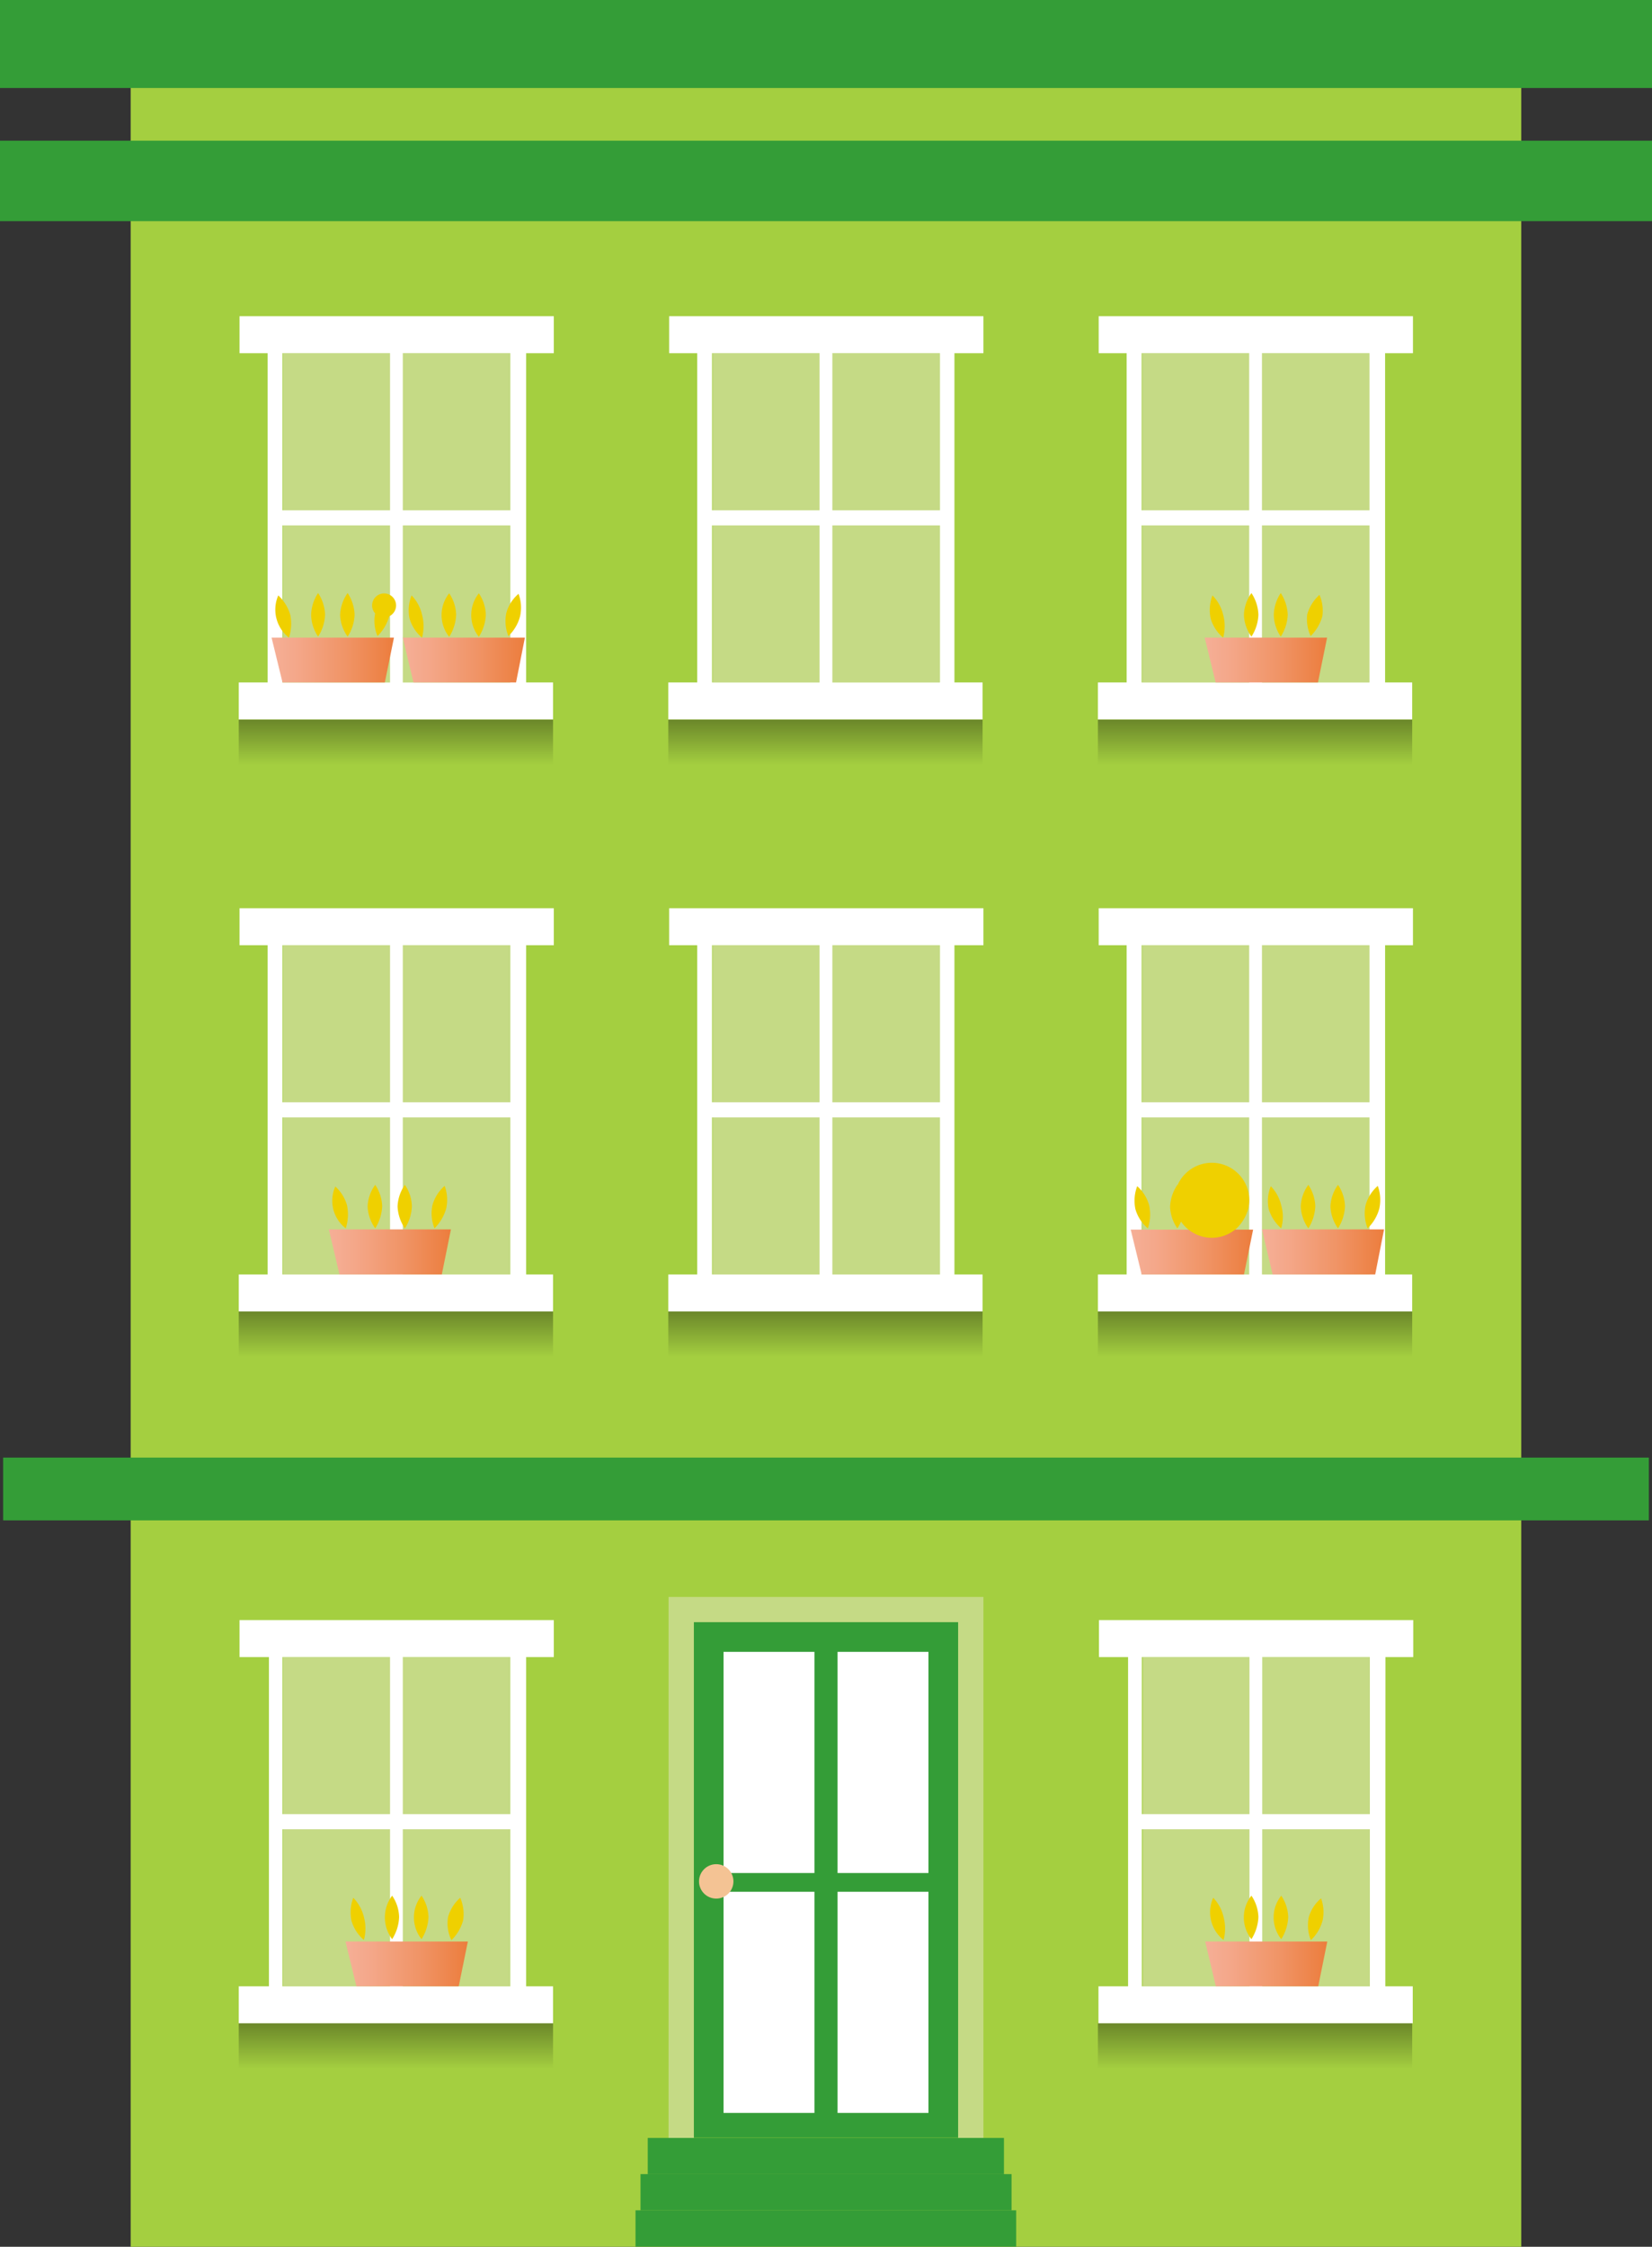 <svg id="Calque_1" data-name="Calque 1" xmlns="http://www.w3.org/2000/svg" xmlns:xlink="http://www.w3.org/1999/xlink" viewBox="0 0 237.18 322.44"><rect x="0" y="0" width="237.18" height="322.44" fill="#333333" stroke="none"/><defs><style>.cls-1{fill:#a4cf40;}.cls-2{fill:#349d37;}.cls-3{fill:#c5da85;}.cls-4{fill:#fff;}.cls-5{fill:url(#Dégradé_sans_nom_8);}.cls-6{fill:#efd000;}.cls-7{fill:url(#Dégradé_sans_nom_8-2);}.cls-8{fill:url(#Dégradé_sans_nom_8-3);}.cls-9{fill:url(#Dégradé_sans_nom_8-4);}.cls-10{fill:url(#Dégradé_sans_nom_8-5);}.cls-11{fill:url(#Dégradé_sans_nom_8-6);}.cls-12{fill:url(#Dégradé_sans_nom_8-7);}.cls-13{fill:url(#Dégradé_sans_nom_8-8);}.cls-14{fill:#f4c394;}.cls-15,.cls-16,.cls-17,.cls-18,.cls-19,.cls-20,.cls-21,.cls-22{isolation:isolate;opacity:0.35;}.cls-15{fill:url(#Dégradé_sans_nom_16);}.cls-16{fill:url(#Dégradé_sans_nom_16-2);}.cls-17{fill:url(#Dégradé_sans_nom_16-3);}.cls-18{fill:url(#Dégradé_sans_nom_16-4);}.cls-19{fill:url(#Dégradé_sans_nom_16-5);}.cls-20{fill:url(#Dégradé_sans_nom_16-6);}.cls-21{fill:url(#Dégradé_sans_nom_16-7);}.cls-22{fill:url(#Dégradé_sans_nom_16-8);}</style><linearGradient id="Dégradé_sans_nom_8" x1="669.28" y1="436.83" x2="686.85" y2="436.83" gradientTransform="matrix(1, 0, 0, -1, -496.33, 531.55)" gradientUnits="userSpaceOnUse"><stop offset="0" stop-color="#f5af97"/><stop offset="0.21" stop-color="#f4a789"/><stop offset="0.61" stop-color="#f09466"/><stop offset="1" stop-color="#ec7d3d"/></linearGradient><linearGradient id="Dégradé_sans_nom_8-2" x1="658.67" y1="351.86" x2="676.24" y2="351.86" xlink:href="#Dégradé_sans_nom_8"/><linearGradient id="Dégradé_sans_nom_8-3" x1="677.51" y1="351.88" x2="695.08" y2="351.88" xlink:href="#Dégradé_sans_nom_8"/><linearGradient id="Dégradé_sans_nom_8-4" x1="669.36" y1="249.71" x2="686.89" y2="249.71" xlink:href="#Dégradé_sans_nom_8"/><linearGradient id="Dégradé_sans_nom_8-5" x1="535.31" y1="436.83" x2="552.88" y2="436.83" xlink:href="#Dégradé_sans_nom_8"/><linearGradient id="Dégradé_sans_nom_8-6" x1="554.15" y1="436.83" x2="571.68" y2="436.83" xlink:href="#Dégradé_sans_nom_8"/><linearGradient id="Dégradé_sans_nom_8-7" x1="543.54" y1="351.88" x2="561.07" y2="351.88" xlink:href="#Dégradé_sans_nom_8"/><linearGradient id="Dégradé_sans_nom_8-8" x1="545.93" y1="249.71" x2="563.5" y2="249.71" xlink:href="#Dégradé_sans_nom_8"/><linearGradient id="Dégradé_sans_nom_16" x1="743.87" y1="896.25" x2="743.87" y2="889.75" gradientTransform="matrix(1, 0, 0, -1, -687.04, 999.53)" gradientUnits="userSpaceOnUse"><stop offset="0" stop-color="#010101"/><stop offset="1" stop-color="#010101" stop-opacity="0"/></linearGradient><linearGradient id="Dégradé_sans_nom_16-2" x1="805.55" y1="896.25" x2="805.55" y2="889.75" xlink:href="#Dégradé_sans_nom_16"/><linearGradient id="Dégradé_sans_nom_16-3" x1="867.23" y1="896.25" x2="867.23" y2="889.75" xlink:href="#Dégradé_sans_nom_16"/><linearGradient id="Dégradé_sans_nom_16-4" x1="743.87" y1="811.32" x2="743.87" y2="804.78" xlink:href="#Dégradé_sans_nom_16"/><linearGradient id="Dégradé_sans_nom_16-5" x1="805.55" y1="811.32" x2="805.55" y2="804.78" xlink:href="#Dégradé_sans_nom_16"/><linearGradient id="Dégradé_sans_nom_16-6" x1="867.23" y1="811.32" x2="867.23" y2="804.78" xlink:href="#Dégradé_sans_nom_16"/><linearGradient id="Dégradé_sans_nom_16-7" x1="743.87" y1="709.16" x2="743.87" y2="702.62" xlink:href="#Dégradé_sans_nom_16"/><linearGradient id="Dégradé_sans_nom_16-8" x1="867.23" y1="709.16" x2="867.23" y2="702.62" xlink:href="#Dégradé_sans_nom_16"/></defs><rect class="cls-1" x="18.76" y="12" width="199.65" height="310.44"/><rect class="cls-2" width="237.18" height="12.63"/><rect class="cls-2" y="20.19" width="237.18" height="11.55"/><rect class="cls-3" x="102.31" y="50.69" width="32.6" height="47.25"/><path class="cls-4" d="M631.27,285.41v50.95H598.56V285.41h32.71m2.09-2.13H596.43v55.21h36.93Z" transform="translate(-496.33 -236.56)"/><rect class="cls-4" x="95.95" y="97.94" width="45.12" height="5.31"/><rect class="cls-4" x="96.07" y="45.38" width="45.12" height="5.31"/><rect class="cls-4" x="117.67" y="48.03" width="1.83" height="52.56"/><rect class="cls-4" x="101.19" y="73.23" width="34.76" height="2.17"/><rect class="cls-3" x="102.31" y="135.65" width="32.6" height="47.25"/><path class="cls-4" d="M631.27,370.34v51H598.56v-51h32.71m2.09-2.09H596.43v55.21h36.93Z" transform="translate(-496.33 -236.56)"/><rect class="cls-4" x="95.95" y="182.9" width="45.12" height="5.31"/><rect class="cls-4" x="96.07" y="130.34" width="45.12" height="5.31"/><rect class="cls-4" x="117.67" y="133" width="1.83" height="52.56"/><rect class="cls-4" x="101.19" y="158.19" width="34.76" height="2.17"/><rect class="cls-2" x="0.45" y="209.18" width="236.28" height="9.01"/><rect class="cls-2" x="97.79" y="230.97" width="41.57" height="75.81"/><polygon class="cls-3" points="141.19 306.82 137.56 306.82 137.56 232.8 99.62 232.8 99.62 306.82 95.99 306.82 95.99 229.18 141.19 229.18 141.19 306.82"/><rect class="cls-4" x="103.88" y="237.06" width="13.05" height="31.74"/><rect class="cls-4" x="120.25" y="237.06" width="13.05" height="31.74"/><rect class="cls-4" x="103.88" y="271.49" width="13.05" height="31.74"/><rect class="cls-4" x="120.25" y="271.49" width="13.05" height="31.74"/><rect class="cls-3" x="163.99" y="50.69" width="32.6" height="47.25"/><path class="cls-4" d="M692.94,285.41v50.95h-32.7V285.41h32.7m2.14-2.13h-37v55.21h37.11V283.28Z" transform="translate(-496.33 -236.56)"/><rect class="cls-4" x="157.63" y="97.94" width="45.12" height="5.31"/><rect class="cls-4" x="157.74" y="45.38" width="45.12" height="5.31"/><rect class="cls-4" x="179.35" y="48.03" width="1.83" height="52.56"/><rect class="cls-4" x="162.87" y="73.23" width="34.76" height="2.17"/><polygon class="cls-5" points="189.22 97.94 174.53 97.94 172.96 91.51 190.53 91.51 189.22 97.94"/><path class="cls-6" d="M671.94,324.78a6.33,6.33,0,0,1,0,3.29,5.7,5.7,0,0,1-1.8-2.77,6,6,0,0,1,.26-3.29A5.82,5.82,0,0,1,671.94,324.78Z" transform="translate(-496.33 -236.56)"/><path class="cls-6" d="M677,324.78a6.16,6.16,0,0,1-1,3.14,5.64,5.64,0,0,1-1.08-3.11,5.74,5.74,0,0,1,1.08-3.14A6,6,0,0,1,677,324.78Z" transform="translate(-496.33 -236.56)"/><path class="cls-6" d="M681.21,324.78a6.26,6.26,0,0,1-1,3.14,5.69,5.69,0,0,1-1-3.11,5.92,5.92,0,0,1,1-3.14A6.12,6.12,0,0,1,681.21,324.78Z" transform="translate(-496.33 -236.56)"/><path class="cls-6" d="M686.18,325a6.33,6.33,0,0,1-1.68,2.84,5.8,5.8,0,0,1-.49-3.1,5.94,5.94,0,0,1,1.76-2.81A5.68,5.68,0,0,1,686.18,325Z" transform="translate(-496.33 -236.56)"/><rect class="cls-3" x="163.99" y="135.65" width="32.6" height="47.25"/><path class="cls-4" d="M692.94,370.34v51h-32.7v-51h32.7m2.14-2.09h-37v55.21h37.11V368.25Z" transform="translate(-496.33 -236.56)"/><rect class="cls-4" x="157.63" y="182.9" width="45.12" height="5.31"/><rect class="cls-4" x="157.74" y="130.34" width="45.12" height="5.31"/><rect class="cls-4" x="179.35" y="133" width="1.83" height="52.56"/><rect class="cls-4" x="162.87" y="158.19" width="34.76" height="2.17"/><polygon class="cls-7" points="178.6 182.9 163.91 182.9 162.34 176.47 179.91 176.47 178.6 182.9"/><path class="cls-6" d="M661.32,409.55a6.23,6.23,0,0,1-.19,3.29,5.61,5.61,0,0,1-1.79-2.76,5.86,5.86,0,0,1,.26-3.29A5.74,5.74,0,0,1,661.32,409.55Z" transform="translate(-496.33 -236.56)"/><path class="cls-6" d="M666.37,409.7a6.06,6.06,0,0,1-1,3.14,5.66,5.66,0,0,1-1.05-3.1,6,6,0,0,1,1.05-3.14A5.75,5.75,0,0,1,666.37,409.7Z" transform="translate(-496.33 -236.56)"/><path class="cls-6" d="M670.59,409.7a6.14,6.14,0,0,1-1,3.14,5.58,5.58,0,0,1-1.08-3.1,1.72,1.72,0,1,1,2.4-.35,1.93,1.93,0,0,1-.35.35Z" transform="translate(-496.33 -236.56)"/><path class="cls-6" d="M675.56,410a6.33,6.33,0,0,1-1.68,2.84,5.38,5.38,0,1,1,1.68-2.84Z" transform="translate(-496.33 -236.56)"/><polygon class="cls-8" points="197.44 182.9 182.71 182.9 181.18 176.43 198.71 176.43 197.44 182.9"/><path class="cls-6" d="M680.27,409.52a5.86,5.86,0,0,1,0,3.32,6.05,6.05,0,0,1-1.79-2.76,5.7,5.7,0,0,1,.3-3.29A5.87,5.87,0,0,1,680.27,409.52Z" transform="translate(-496.33 -236.56)"/><path class="cls-6" d="M685.17,409.67a6.47,6.47,0,0,1-1,3.17,5.8,5.8,0,0,1-1.09-3.14,5.59,5.59,0,0,1,1.09-3.1A5.86,5.86,0,0,1,685.17,409.67Z" transform="translate(-496.33 -236.56)"/><path class="cls-6" d="M689.43,409.67a6.37,6.37,0,0,1-1,3.17,5.8,5.8,0,0,1-1.09-3.14,5.67,5.67,0,0,1,1.09-3.1A5.78,5.78,0,0,1,689.43,409.67Z" transform="translate(-496.33 -236.56)"/><path class="cls-6" d="M694.36,410a6.16,6.16,0,0,1-1.68,2.84,5.77,5.77,0,0,1-.3-3.29,5.64,5.64,0,0,1,1.76-2.8A5.81,5.81,0,0,1,694.36,410Z" transform="translate(-496.33 -236.56)"/><rect class="cls-3" x="164.06" y="237.81" width="32.6" height="47.25"/><path class="cls-4" d="M693,472.5v51H660.27v-51H693m2.24-1.94H658.29v55.25h36.93Z" transform="translate(-496.33 -236.56)"/><rect class="cls-4" x="157.71" y="285.06" width="45.12" height="5.31"/><rect class="cls-4" x="157.78" y="232.5" width="45.12" height="5.31"/><rect class="cls-4" x="179.39" y="235.16" width="1.83" height="52.56"/><rect class="cls-4" x="162.94" y="260.35" width="34.76" height="2.17"/><polygon class="cls-9" points="189.26 285.06 174.56 285.06 173.03 278.63 190.56 278.63 189.26 285.06"/><path class="cls-6" d="M672,511.68a6.33,6.33,0,0,1,0,3.29,5.06,5.06,0,0,1-1.49-6.06A5.82,5.82,0,0,1,672,511.68Z" transform="translate(-496.33 -236.56)"/><path class="cls-6" d="M677,511.68a6.37,6.37,0,0,1-1,3.17,5,5,0,0,1,0-6.24A5.78,5.78,0,0,1,677,511.68Z" transform="translate(-496.33 -236.56)"/><path class="cls-6" d="M681.28,511.68a6.37,6.37,0,0,1-1,3.17,5,5,0,0,1,0-6.24A5.78,5.78,0,0,1,681.28,511.68Z" transform="translate(-496.33 -236.56)"/><path class="cls-6" d="M686.22,512.16a6,6,0,0,1-1.69,2.84,5.77,5.77,0,0,1-.3-3.29A5.42,5.42,0,0,1,686,509,5.76,5.76,0,0,1,686.22,512.16Z" transform="translate(-496.33 -236.56)"/><rect class="cls-3" x="40.63" y="50.69" width="32.6" height="47.25"/><path class="cls-4" d="M569.59,285.41v50.95H536.88V285.41h32.71m2.09-2.13H534.75v55.21h37.12V283.28Z" transform="translate(-496.33 -236.56)"/><rect class="cls-4" x="34.28" y="97.94" width="45.12" height="5.31"/><rect class="cls-4" x="34.39" y="45.38" width="45.12" height="5.31"/><rect class="cls-4" x="56" y="48.03" width="1.83" height="52.56"/><rect class="cls-4" x="39.51" y="73.23" width="34.76" height="2.17"/><polygon class="cls-10" points="55.25 97.94 40.56 97.94 38.99 91.51 56.56 91.51 55.25 97.94"/><path class="cls-6" d="M538,324.78a6.34,6.34,0,0,1-.19,3.29,5.12,5.12,0,0,1-1.53-6.06A6.13,6.13,0,0,1,538,324.78Z" transform="translate(-496.33 -236.56)"/><path class="cls-6" d="M543,324.78a6.27,6.27,0,0,1-1,3.14,5.76,5.76,0,0,1-1-3.11,5.91,5.91,0,0,1,1-3.14A6,6,0,0,1,543,324.78Z" transform="translate(-496.33 -236.56)"/><path class="cls-6" d="M547.24,324.78a6.18,6.18,0,0,1-1,3.14,5.64,5.64,0,0,1-1.08-3.11,5.82,5.82,0,0,1,1.08-3.14A6,6,0,0,1,547.24,324.78Z" transform="translate(-496.33 -236.56)"/><path class="cls-6" d="M552.21,325a6.33,6.33,0,0,1-1.68,2.84,5.5,5.5,0,0,1-.34-3.25,1.72,1.72,0,1,1,2.43.14A1.82,1.82,0,0,1,552.21,325Z" transform="translate(-496.33 -236.56)"/><polygon class="cls-11" points="74.09 97.94 59.36 97.94 57.83 91.51 75.36 91.51 74.09 97.94"/><path class="cls-6" d="M556.92,324.78a6.33,6.33,0,0,1,0,3.29,5.7,5.7,0,0,1-1.8-2.77,5.78,5.78,0,0,1,.3-3.29A5.79,5.79,0,0,1,556.92,324.78Z" transform="translate(-496.33 -236.56)"/><path class="cls-6" d="M561.82,324.78a6.38,6.38,0,0,1-1,3.17,5,5,0,0,1,0-6.24A5.79,5.79,0,0,1,561.82,324.78Z" transform="translate(-496.33 -236.56)"/><path class="cls-6" d="M566.08,324.78a6.38,6.38,0,0,1-1,3.17,5,5,0,0,1,0-6.24A5.79,5.79,0,0,1,566.08,324.78Z" transform="translate(-496.33 -236.56)"/><path class="cls-6" d="M571,325a6,6,0,0,1-1.68,2.84,5.7,5.7,0,0,1-.3-3.29,5.45,5.45,0,0,1,1.76-2.77A5.71,5.71,0,0,1,571,325Z" transform="translate(-496.33 -236.56)"/><rect class="cls-3" x="40.63" y="135.65" width="32.6" height="47.25"/><path class="cls-4" d="M569.59,370.34v51H536.88v-51h32.71m2.09-2.09H534.75v55.21h37.12V368.25Z" transform="translate(-496.33 -236.56)"/><rect class="cls-4" x="34.28" y="182.9" width="45.12" height="5.31"/><rect class="cls-4" x="34.39" y="130.34" width="45.12" height="5.31"/><rect class="cls-4" x="56" y="133" width="1.83" height="52.56"/><rect class="cls-4" x="39.51" y="158.19" width="34.76" height="2.17"/><polygon class="cls-12" points="63.43 182.9 48.74 182.9 47.21 176.43 64.74 176.43 63.43 182.9"/><path class="cls-6" d="M546.15,409.52a6.45,6.45,0,0,1-.18,3.32,5,5,0,0,1-1.5-6A5.72,5.72,0,0,1,546.15,409.52Z" transform="translate(-496.33 -236.56)"/><path class="cls-6" d="M551.2,409.67a6.47,6.47,0,0,1-1,3.17,5.8,5.8,0,0,1-1.09-3.14,5.59,5.59,0,0,1,1.09-3.1A5.86,5.86,0,0,1,551.2,409.67Z" transform="translate(-496.33 -236.56)"/><path class="cls-6" d="M555.46,409.67a6.19,6.19,0,0,1-1,3.17,6,6,0,0,1-1.05-3.14,5.76,5.76,0,0,1,1.05-3.1A5.62,5.62,0,0,1,555.46,409.67Z" transform="translate(-496.33 -236.56)"/><path class="cls-6" d="M560.39,410a6.58,6.58,0,0,1-1.68,2.84,5.77,5.77,0,0,1-.3-3.29,5.64,5.64,0,0,1,1.76-2.8A5.81,5.81,0,0,1,560.39,410Z" transform="translate(-496.33 -236.56)"/><rect class="cls-3" x="40.63" y="237.81" width="32.6" height="47.25"/><path class="cls-4" d="M569.59,472.5v51H536.88v-51h32.71m2.28-1.94H534.94v55.25h36.93Z" transform="translate(-496.33 -236.56)"/><rect class="cls-4" x="34.28" y="285.06" width="45.12" height="5.31"/><rect class="cls-4" x="34.39" y="232.5" width="45.12" height="5.31"/><rect class="cls-4" x="56" y="235.16" width="1.83" height="52.56"/><rect class="cls-4" x="39.51" y="260.35" width="34.76" height="2.17"/><polygon class="cls-13" points="65.86 285.06 51.17 285.06 49.6 278.63 67.17 278.63 65.86 285.06"/><path class="cls-6" d="M548.58,511.68a6.33,6.33,0,0,1,0,3.29,5.68,5.68,0,0,1-1.79-2.77,5.86,5.86,0,0,1,.26-3.29A6.07,6.07,0,0,1,548.58,511.68Z" transform="translate(-496.33 -236.56)"/><path class="cls-6" d="M553.63,511.68a6.25,6.25,0,0,1-1,3.17,5.19,5.19,0,0,1,0-6.24A5.62,5.62,0,0,1,553.63,511.68Z" transform="translate(-496.33 -236.56)"/><path class="cls-6" d="M557.85,511.68a6.37,6.37,0,0,1-1,3.17,5,5,0,0,1,0-6.24A5.78,5.78,0,0,1,557.85,511.68Z" transform="translate(-496.33 -236.56)"/><path class="cls-6" d="M562.82,512.16a6.24,6.24,0,0,1-1.68,2.84,5.51,5.51,0,0,1-.48-3.32,5.68,5.68,0,0,1,1.75-2.77A5.93,5.93,0,0,1,562.82,512.16Z" transform="translate(-496.33 -236.56)"/><rect class="cls-2" x="93" y="306.82" width="51.14" height="5.2"/><rect class="cls-2" x="91.96" y="312.01" width="53.27" height="5.2"/><rect class="cls-2" x="91.24" y="317.21" width="54.65" height="5.2"/><circle class="cls-14" cx="102.83" cy="270" r="2.47"/><rect class="cls-15" x="34.28" y="103.28" width="45.12" height="6.54"/><rect class="cls-16" x="95.95" y="103.28" width="45.12" height="6.54"/><rect class="cls-17" x="157.63" y="103.28" width="45.12" height="6.54"/><rect class="cls-18" x="34.28" y="188.21" width="45.12" height="6.54"/><rect class="cls-19" x="95.95" y="188.21" width="45.12" height="6.54"/><rect class="cls-20" x="157.63" y="188.21" width="45.12" height="6.54"/><rect class="cls-21" x="34.28" y="290.37" width="45.12" height="6.54"/><rect class="cls-22" x="157.63" y="290.37" width="45.12" height="6.54"/></svg>